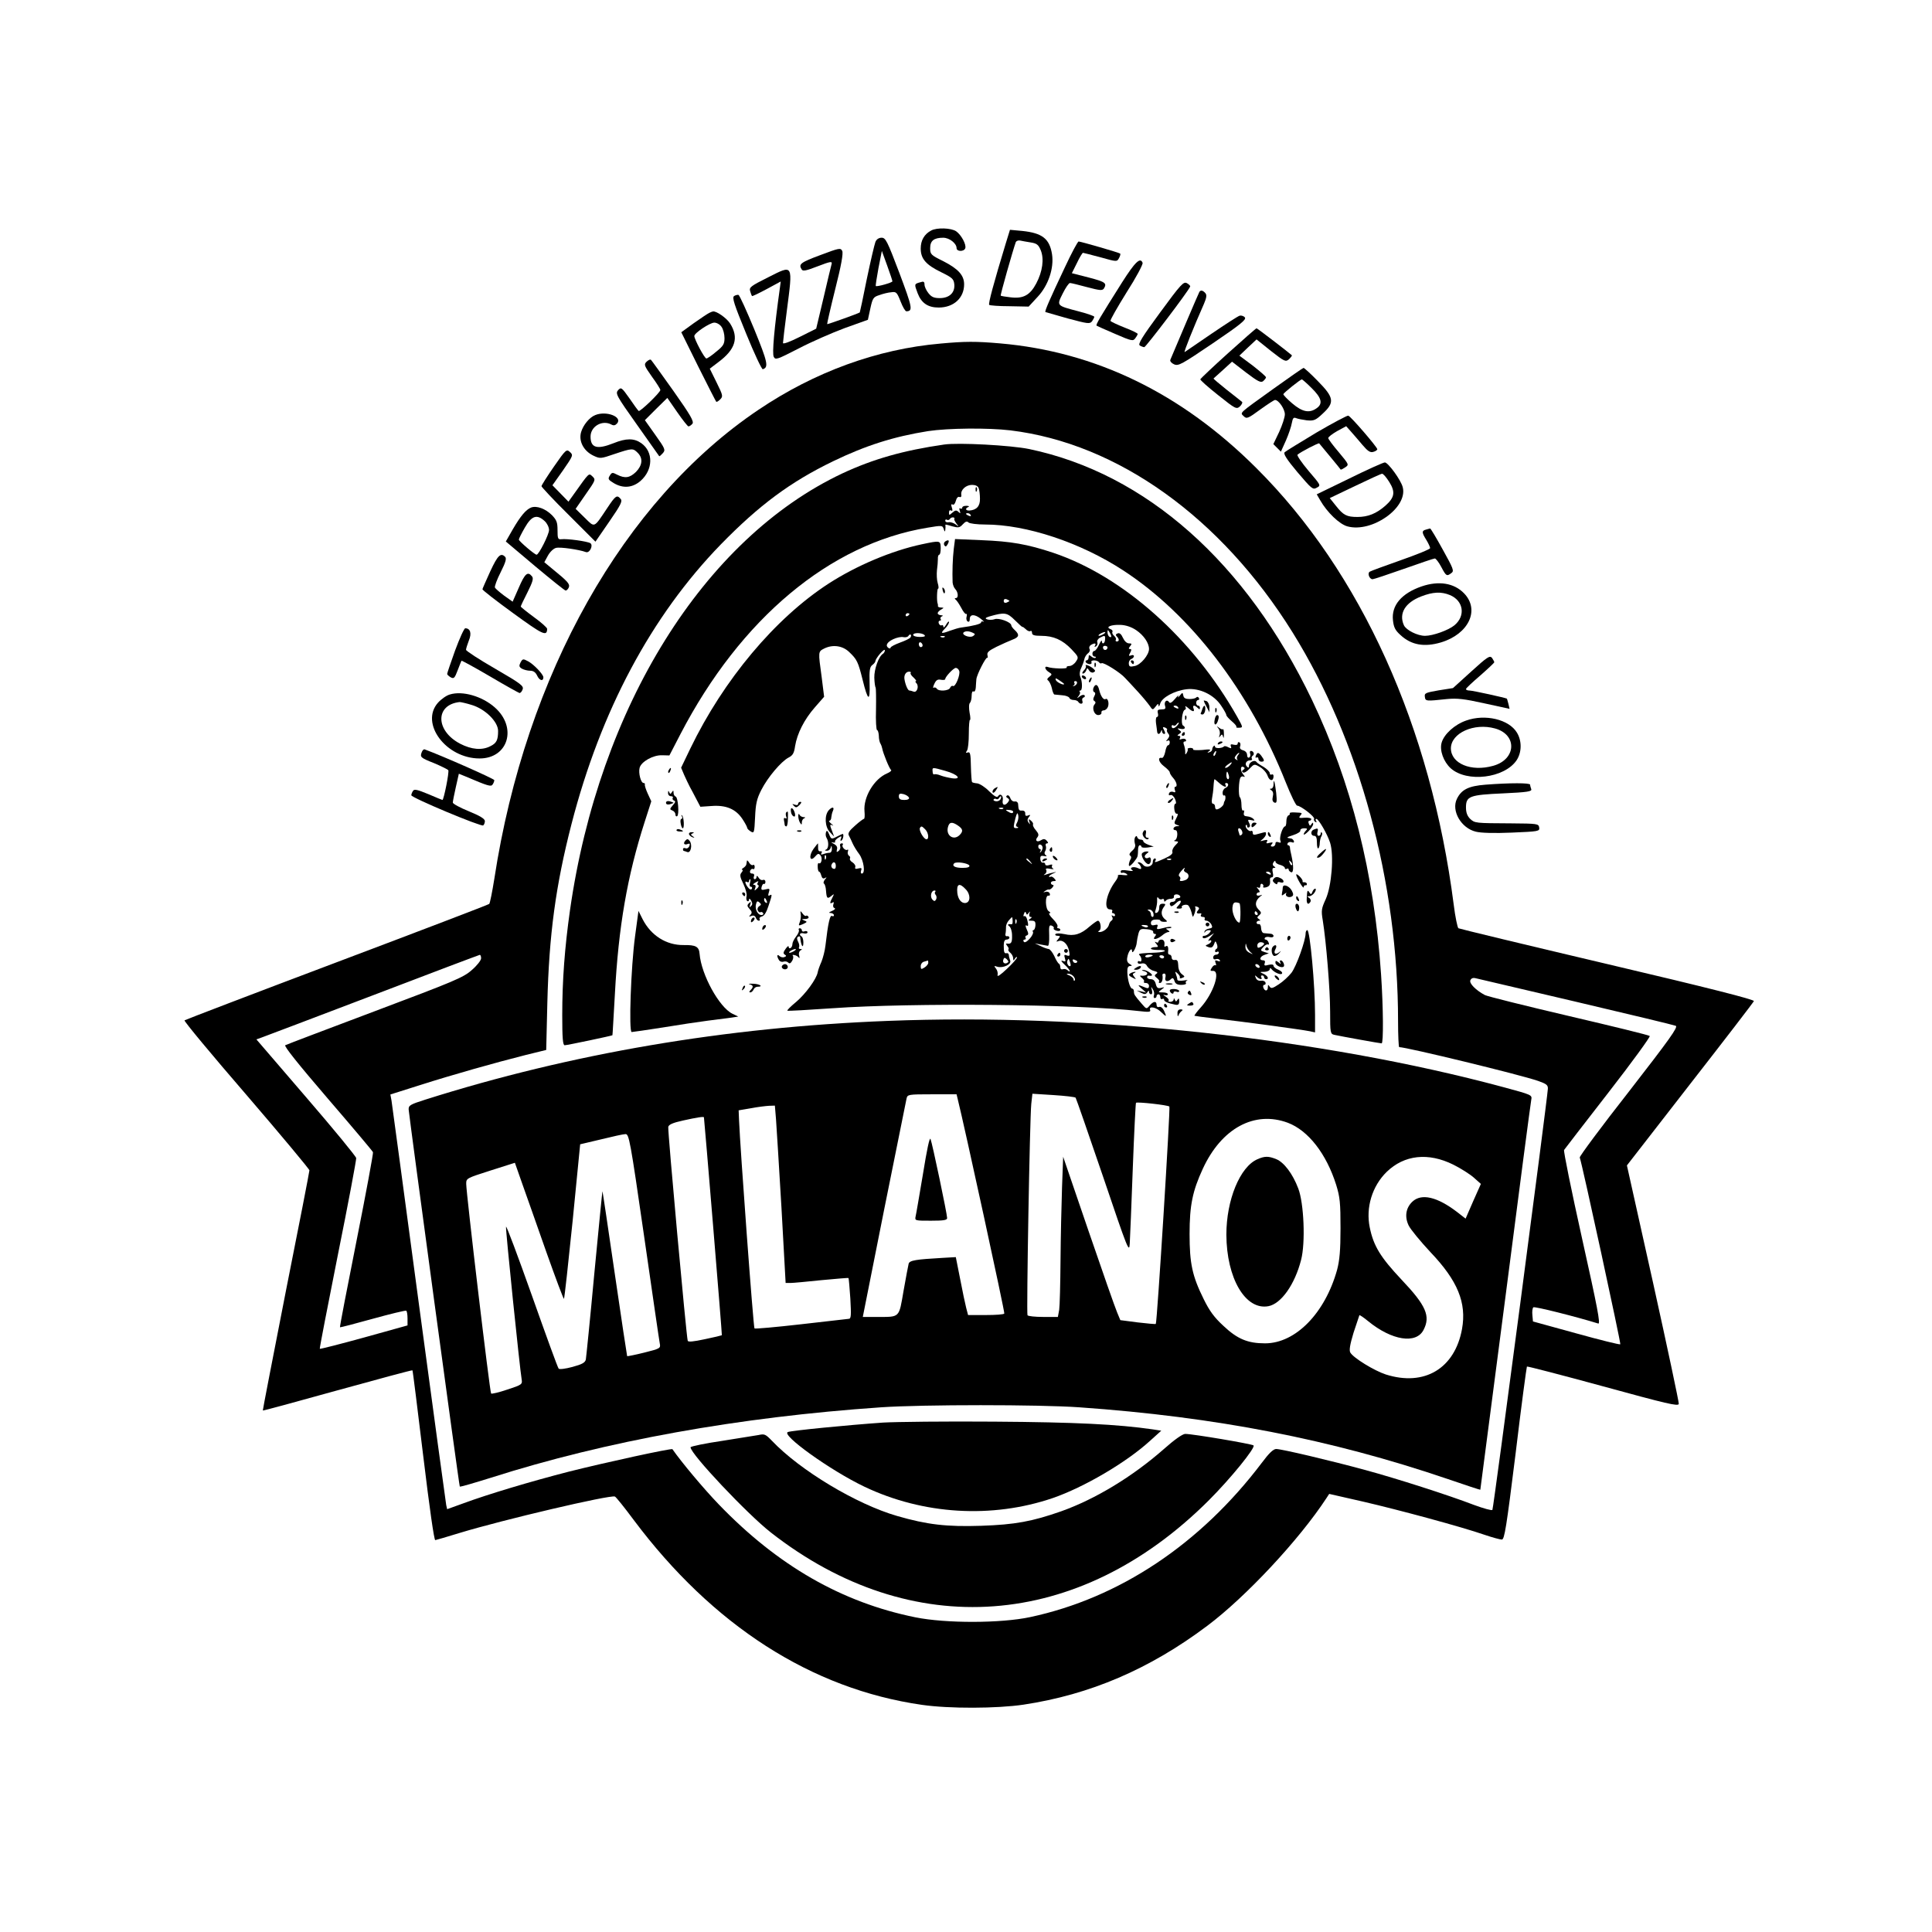 <?xml version="1.0" standalone="no"?>
<!DOCTYPE svg PUBLIC "-//W3C//DTD SVG 20010904//EN"
 "http://www.w3.org/TR/2001/REC-SVG-20010904/DTD/svg10.dtd">
<svg version="1.0" xmlns="http://www.w3.org/2000/svg"
 width="1024pt" height="1024pt" viewBox="0 0 1024 1024"
 preserveAspectRatio="xMidYMid meet">
<g transform="translate(0,1024) scale(0.1,-0.1)"
fill="#000000" stroke="none">
<path d="M4935 9018 c-36 -19 -55 -52 -55 -95 0 -55 28 -87 111 -127 57 -28
64 -35 67 -63 4 -44 -26 -73 -77 -73 -31 0 -44 6 -60 26 -12 15 -21 35 -21 46
0 15 -5 18 -22 12 -33 -9 -33 -9 -14 -59 20 -52 55 -75 111 -75 80 0 135 51
135 123 0 48 -31 82 -111 123 -65 32 -69 36 -69 69 0 39 20 55 69 55 33 0 71
-30 71 -55 0 -19 39 -20 46 -1 7 19 -21 71 -48 90 -26 18 -103 21 -133 4z"/>
<path d="M5332 8954 c-66 -217 -95 -325 -89 -330 3 -3 51 -7 107 -7 l102 -2
48 52 c57 61 87 153 76 225 -13 83 -52 113 -158 124 l-65 6 -21 -68z m131 1
c32 -5 41 -12 53 -41 19 -46 10 -113 -24 -177 -33 -62 -69 -81 -135 -73 -27 3
-51 7 -53 9 -3 3 64 239 80 284 3 6 13 10 23 8 10 -2 35 -7 56 -10z"/>
<path d="M4640 8958 c-5 -13 -26 -102 -46 -198 -19 -96 -36 -175 -37 -176 -11
-7 -171 -64 -173 -62 -1 2 18 86 43 186 32 126 43 189 37 202 -9 17 -15 16
-116 -22 -105 -39 -117 -48 -99 -76 6 -11 24 -7 86 17 65 25 76 27 73 13 -3
-9 -22 -91 -43 -180 l-39 -164 -88 -44 c-54 -27 -88 -39 -88 -32 0 7 9 83 20
168 33 255 36 248 -99 180 -92 -46 -101 -53 -95 -73 3 -12 8 -24 10 -26 2 -2
37 15 78 37 l74 40 -4 -31 c-31 -222 -42 -351 -33 -368 9 -18 17 -15 132 44
67 35 177 83 244 108 l123 44 13 60 c12 55 16 61 48 71 19 7 47 14 63 15 26 4
30 0 49 -48 11 -29 25 -53 31 -53 36 1 32 19 -37 203 -64 169 -73 187 -94 187
-15 0 -27 -8 -33 -22z m90 -209 c0 -7 -82 -30 -88 -25 -2 2 5 45 14 95 l18 91
28 -77 c15 -42 28 -80 28 -84z"/>
<path d="M5644 8823 c-80 -169 -108 -233 -103 -237 2 -1 56 -16 119 -34 105
-28 116 -30 128 -15 6 9 12 20 12 24 0 4 -38 17 -84 29 -118 31 -116 29 -83
95 15 30 32 55 38 55 6 0 47 -10 91 -22 68 -18 81 -19 89 -7 17 28 8 35 -80
58 l-90 23 27 54 c14 30 29 54 32 54 3 0 45 -11 93 -24 87 -24 87 -24 98 -4 6
11 9 22 6 24 -5 5 -206 63 -220 64 -5 0 -38 -62 -73 -137z"/>
<path d="M5947 8743 c-118 -187 -140 -224 -135 -229 3 -2 47 -22 99 -44 87
-38 95 -39 106 -23 7 9 13 20 13 23 0 4 -31 19 -70 34 -38 15 -72 31 -74 35
-3 4 36 72 85 151 50 78 88 149 85 157 -12 31 -39 6 -109 -104z"/>
<path d="M6149 8584 c-95 -129 -119 -168 -108 -175 8 -5 19 -9 24 -9 8 0 234
297 243 321 2 4 -6 12 -17 18 -18 10 -32 -5 -142 -155z"/>
<path d="M6357 8693 c-4 -6 -123 -286 -154 -360 -3 -7 6 -18 20 -24 23 -10 39
-1 206 112 147 100 178 125 169 137 -6 7 -19 11 -27 9 -9 -2 -76 -46 -150 -96
-74 -51 -138 -94 -142 -97 -7 -4 47 131 102 255 14 33 16 47 8 57 -13 15 -25
18 -32 7z"/>
<path d="M3891 8671 c-12 -8 0 -44 64 -200 43 -106 83 -190 88 -188 32 10 26
37 -45 211 -41 99 -78 181 -84 183 -5 1 -15 -1 -23 -6z"/>
<path d="M3760 8582 c-9 -4 -46 -29 -83 -55 l-66 -48 90 -182 c50 -100 93
-184 95 -186 3 -3 12 3 21 12 16 16 15 21 -19 90 l-36 73 46 35 c90 67 109
129 62 204 -18 29 -75 69 -92 64 -2 0 -10 -3 -18 -7z m64 -74 c9 -12 16 -39
16 -60 0 -31 -6 -42 -44 -72 -23 -20 -47 -36 -52 -36 -10 0 -64 102 -64 119 0
16 83 71 106 71 13 0 30 -10 38 -22z"/>
<path d="M6510 8369 c-80 -72 -146 -135 -148 -139 -2 -4 41 -42 94 -84 93 -74
97 -76 116 -60 10 10 15 21 11 24 -5 4 -41 33 -81 64 -40 32 -72 59 -70 60 2
2 24 22 51 46 l47 43 75 -58 c62 -47 78 -55 90 -45 8 7 15 16 15 20 0 5 -32
32 -70 62 l-71 53 45 43 46 43 76 -61 c73 -57 78 -59 96 -44 10 10 17 19 15
21 -15 14 -183 143 -187 143 -3 0 -70 -59 -150 -131z"/>
<path d="M4985 8419 c-335 -29 -667 -150 -965 -351 -715 -481 -1234 -1402
-1400 -2486 -11 -69 -23 -129 -27 -133 -4 -4 -368 -143 -808 -309 -440 -166
-803 -305 -807 -308 -4 -4 144 -182 328 -395 184 -214 334 -394 334 -400 0 -7
-56 -295 -125 -641 -68 -347 -123 -631 -122 -632 1 -2 180 47 396 107 217 60
395 108 397 106 2 -1 27 -205 57 -452 34 -282 58 -449 64 -448 6 1 64 18 129
38 230 70 797 203 823 193 5 -1 50 -57 99 -123 419 -560 943 -897 1528 -981
145 -21 398 -20 539 1 352 53 668 188 974 418 204 153 487 456 631 676 l15 23
180 -41 c190 -44 520 -133 644 -176 41 -14 82 -25 91 -25 14 0 24 62 73 456
30 251 58 458 60 461 3 2 184 -45 404 -105 336 -92 398 -107 401 -93 1 9 -60
297 -136 640 l-139 624 334 430 c184 236 337 435 339 441 3 8 -236 69 -776
196 -429 101 -785 187 -790 190 -5 3 -17 60 -25 125 -121 942 -491 1762 -1047
2315 -397 396 -851 616 -1358 660 -128 11 -184 11 -315 -1z m370 -460 c569
-69 1117 -462 1496 -1071 355 -571 559 -1324 559 -2060 0 -76 3 -138 6 -138
39 0 641 -146 736 -179 45 -16 53 -22 52 -42 -4 -64 -288 -2225 -294 -2232 -4
-4 -47 8 -96 26 -138 53 -413 141 -579 186 -184 50 -442 111 -471 111 -15 0
-38 -22 -76 -73 -326 -431 -755 -717 -1228 -818 -154 -33 -446 -34 -609 -1
-389 79 -728 273 -1041 598 -81 84 -198 224 -246 293 -5 6 -354 -70 -549 -119
-202 -52 -427 -119 -562 -169 l-83 -30 -5 22 c-2 12 -68 492 -145 1067 -77
575 -142 1059 -145 1077 l-6 32 158 50 c176 56 392 117 558 159 l110 27 6 250
c9 360 44 621 128 947 155 601 423 1103 791 1482 203 208 368 331 595 441 174
84 322 131 504 160 107 16 317 18 436 4z m-2805 -2798 c0 -11 -22 -39 -50 -63
-44 -39 -92 -59 -512 -217 -255 -96 -469 -177 -476 -181 -8 -4 66 -97 224
-281 130 -151 238 -279 241 -286 2 -6 -37 -217 -87 -468 -50 -251 -90 -458
-88 -460 2 -1 80 19 173 45 94 26 173 45 178 43 4 -2 7 -21 7 -41 l0 -37 -230
-64 c-127 -35 -233 -62 -235 -60 -2 2 42 227 96 499 55 272 98 503 97 512 -2
10 -121 155 -266 323 l-263 306 28 10 c15 5 280 106 588 223 308 118 563 214
568 215 4 0 7 -8 7 -18z m5805 -231 c281 -66 518 -123 527 -127 13 -7 -33 -71
-248 -348 -146 -186 -263 -344 -261 -350 13 -35 219 -986 215 -990 -3 -3 -108
23 -234 58 l-229 63 -3 33 c-2 19 0 37 5 42 6 6 228 -50 344 -86 13 -4 -4 84
-86 452 -56 252 -99 463 -95 468 4 6 109 142 234 303 126 162 224 297 220 301
-5 5 -198 52 -429 106 -231 54 -431 104 -445 111 -48 26 -83 61 -77 78 5 11
14 15 29 11 13 -3 253 -59 533 -125z"/>
<path d="M5005 7884 c-216 -31 -377 -77 -540 -153 -734 -346 -1290 -1237
-1444 -2316 -28 -198 -41 -371 -41 -556 0 -120 3 -159 13 -159 13 0 250 50
253 53 1 1 6 99 13 217 19 359 66 628 158 914 l35 109 -19 41 c-10 22 -17 44
-15 48 1 5 -2 8 -7 8 -14 0 -28 52 -21 80 8 33 72 69 120 67 l38 -1 59 114
c318 611 792 1008 1308 1093 78 13 80 13 87 -7 4 -14 7 -16 8 -6 1 8 2 18 1
23 -1 9 -3 9 38 -3 30 -8 38 -7 54 11 14 15 22 18 30 10 6 -6 46 -11 88 -11
219 0 505 -95 732 -243 359 -234 669 -639 862 -1124 27 -68 54 -123 60 -123
19 0 96 -60 90 -70 -3 -5 0 -12 6 -16 8 -4 9 -3 5 4 -4 7 -4 12 1 12 12 -1 58
-80 73 -127 21 -67 8 -228 -23 -298 -23 -50 -25 -61 -16 -113 18 -112 39 -367
39 -483 0 -115 1 -119 23 -124 37 -8 241 -45 250 -45 10 0 9 187 -3 365 -36
535 -158 1019 -366 1455 -349 729 -879 1200 -1499 1330 -97 20 -374 35 -450
24z m182 -231 c4 -10 7 -35 7 -56 1 -40 -18 -60 -56 -63 -21 -1 -24 12 -5 19
6 3 2 6 -10 6 -13 1 -23 -4 -23 -10 0 -5 -4 -7 -10 -4 -6 4 -7 -1 -3 -12 5
-15 3 -16 -7 -6 -11 10 -17 9 -32 -4 -17 -15 -18 -15 -18 1 0 10 5 14 11 10 8
-4 9 1 4 16 -5 15 -4 20 4 16 6 -4 13 4 17 19 4 16 12 24 19 21 8 -3 12 2 10
12 -4 26 25 52 57 52 18 0 31 -6 35 -17z m-42 -143 c3 -6 -1 -7 -9 -4 -18 7
-21 14 -7 14 6 0 13 -4 16 -10z m-87 -21 c-2 -3 4 -14 12 -25 14 -18 14 -18
-4 -4 -11 8 -27 14 -38 12 -10 -2 -18 2 -18 8 0 6 4 9 9 5 5 -3 13 -1 16 5 7
11 29 10 23 -1z"/>
<path d="M5171 7644 c0 -11 3 -14 6 -6 3 7 2 16 -1 19 -3 4 -6 -2 -5 -13z"/>
<path d="M5011 7371 c-8 -5 -10 -14 -6 -21 6 -9 10 -8 17 4 12 21 7 28 -11 17z"/>
<path d="M5055 7329 c-6 -50 -8 -122 -6 -176 1 -12 7 -28 14 -35 16 -17 18
-48 3 -48 -7 0 -7 -3 -1 -8 6 -4 19 -24 30 -44 10 -20 22 -35 26 -32 4 2 5 -4
2 -15 -3 -10 0 -22 6 -25 7 -4 11 1 11 13 0 27 27 27 60 0 14 -11 19 -18 13
-14 -7 3 -13 2 -13 -4 0 -8 -43 -19 -105 -27 -11 -1 -38 -9 -60 -17 -48 -18
-53 -15 -26 12 12 12 21 27 21 34 -1 6 -7 1 -15 -13 -8 -14 -14 -19 -15 -12 0
7 -4 11 -9 8 -5 -3 -11 1 -15 9 -3 8 -1 15 5 15 6 0 8 4 5 9 -4 5 0 12 6 14 8
3 6 6 -4 6 -10 1 -18 5 -18 11 0 5 8 14 18 19 16 10 16 10 0 11 -10 0 -17 3
-17 8 1 4 0 9 -1 12 -6 13 -4 80 2 80 4 0 3 13 -2 30 -5 16 -6 47 -4 67 3 21
5 48 5 61 -1 12 3 22 7 22 5 0 8 16 8 35 -1 41 -2 41 -101 20 -159 -34 -346
-113 -493 -208 -284 -184 -557 -510 -733 -874 l-49 -102 16 -38 c9 -21 23 -49
30 -63 8 -14 23 -43 35 -66 l21 -40 59 4 c77 6 129 -16 164 -69 14 -21 25 -42
25 -46 0 -5 8 -13 19 -20 18 -11 19 -7 23 75 3 71 9 98 33 145 34 67 105 151
145 172 22 11 29 24 34 60 11 67 48 141 105 206 l49 56 -13 104 c-19 138 -19
135 14 152 45 22 97 15 132 -19 41 -39 47 -51 71 -147 28 -114 40 -120 37 -18
-2 68 1 86 14 96 10 7 17 17 17 22 0 5 11 23 25 39 14 16 25 24 25 17 0 -6 -5
-15 -10 -18 -23 -14 -47 -82 -46 -127 1 -26 4 -49 7 -52 2 -3 3 -55 2 -115 -2
-61 1 -111 6 -111 4 0 8 -13 9 -30 0 -16 4 -35 9 -42 4 -7 8 -19 9 -25 4 -24
38 -108 47 -114 4 -3 -5 -11 -21 -18 -69 -29 -127 -126 -120 -201 2 -22 1 -40
-3 -40 -3 0 -25 -16 -47 -36 -31 -27 -39 -40 -33 -52 5 -9 14 -28 20 -42 6
-14 22 -40 35 -57 24 -33 34 -103 14 -103 -6 0 -7 7 -4 16 5 13 2 15 -15 11
-14 -4 -19 -2 -16 7 3 7 -4 18 -14 25 -11 6 -17 16 -14 21 3 5 0 12 -6 15 -5
4 -8 14 -5 22 3 8 2 12 -3 9 -11 -7 -33 18 -24 27 3 4 1 7 -6 7 -7 0 -11 -6
-8 -14 3 -8 0 -20 -8 -26 -11 -9 -12 -7 -9 8 4 12 -2 22 -18 30 -13 7 -15 10
-5 7 10 -2 16 -1 13 3 -3 4 5 14 16 21 18 11 20 11 15 -4 -4 -9 -3 -14 3 -10
9 6 14 35 6 35 -2 0 -16 -7 -32 -15 -27 -14 -29 -13 -39 12 -9 21 -13 24 -17
12 -3 -9 -2 -22 3 -30 13 -21 11 -57 -3 -62 -8 -4 -7 -6 4 -6 9 -1 19 7 21 17
4 13 5 11 6 -5 1 -14 -5 -23 -13 -23 -8 0 -22 -3 -32 -7 -12 -4 -15 -3 -10 6
5 7 2 10 -6 9 -8 -2 -13 6 -12 20 0 12 0 22 -1 22 -1 0 -11 -13 -23 -29 -27
-37 -20 -73 8 -41 15 17 19 18 29 6 12 -14 4 -49 -9 -41 -4 3 -7 -6 -6 -20 0
-14 4 -25 7 -25 4 0 9 -9 12 -21 4 -14 10 -18 19 -13 11 6 11 5 0 -8 -7 -9 -9
-19 -5 -21 5 -3 10 -20 11 -38 3 -41 7 -45 28 -28 16 13 16 12 6 -8 -15 -28
-15 -36 0 -27 7 5 9 2 5 -9 -3 -9 -1 -18 6 -20 7 -3 1 -9 -13 -15 -18 -8 -20
-11 -7 -11 9 -1 17 -6 17 -12 0 -5 -4 -7 -10 -4 -11 7 -21 -36 -35 -157 -3
-27 -13 -65 -21 -85 -9 -20 -18 -45 -20 -56 -6 -36 -66 -117 -115 -158 -28
-23 -48 -43 -46 -46 3 -2 110 4 238 13 422 30 1309 22 1627 -15 50 -6 62 -5
58 6 -9 23 33 15 59 -12 28 -27 30 -26 14 9 -7 14 -17 22 -25 19 -8 -3 -14 1
-14 11 0 22 -17 20 -37 -4 -16 -19 -17 -19 -40 8 -40 46 -43 51 -43 67 0 8 -4
15 -9 15 -11 0 -25 45 -26 88 -1 22 4 32 15 32 12 1 12 2 -3 11 -12 7 -16 18
-12 36 5 31 25 55 25 32 1 -21 24 22 25 46 1 11 5 32 9 47 7 24 12 26 44 23
21 -2 36 -8 34 -14 -1 -6 3 -11 9 -11 8 0 8 -4 0 -14 -17 -21 14 -15 40 7 10
9 25 17 32 17 8 0 7 4 -3 10 -13 8 -12 10 4 10 11 0 17 3 14 6 -4 3 -23 1 -43
-5 -32 -8 -36 -8 -31 6 5 12 1 14 -14 10 -14 -4 -20 0 -20 11 0 11 9 18 25 18
14 1 25 -1 25 -5 0 -4 9 -7 21 -7 16 0 18 2 7 11 -23 17 -27 41 -12 64 14 19
13 21 -4 21 -13 0 -18 -7 -18 -21 1 -12 -5 -24 -13 -27 -10 -3 -11 1 -5 19 4
13 8 35 7 48 -1 16 2 20 7 11 4 -7 13 -9 19 -6 6 4 11 1 11 -6 0 -8 3 -9 8 -3
4 6 16 11 27 11 11 0 19 5 17 12 -3 14 24 16 33 2 3 -5 -1 -10 -9 -10 -9 0
-16 -4 -16 -10 0 -5 -7 -10 -15 -10 -15 0 -20 -12 -9 -22 3 -4 15 3 26 14 24
24 38 15 15 -10 -15 -16 -15 -18 3 -18 10 0 17 3 14 7 -6 10 21 18 33 11 5 -4
13 -20 18 -37 7 -30 7 -30 16 -7 5 13 7 28 4 33 -4 5 1 6 10 3 12 -5 13 -9 4
-20 -11 -13 -5 -18 14 -15 5 1 6 -3 2 -9 -3 -5 1 -10 10 -10 9 0 13 -4 10 -10
-3 -5 1 -10 9 -10 8 0 20 -9 26 -19 8 -16 6 -20 -12 -23 -12 -2 -23 -9 -24
-16 -1 -7 0 -8 3 -2 2 5 12 10 20 10 13 0 13 -3 3 -15 -7 -8 -19 -15 -27 -15
-8 0 -11 -4 -8 -10 4 -6 17 -3 33 7 l27 17 -20 -24 c-11 -13 -14 -20 -7 -16 6
4 12 3 12 -2 0 -6 -8 -13 -17 -17 -17 -7 -16 -8 2 -15 15 -5 22 -2 29 14 8 21
8 21 16 1 4 -11 3 -21 -1 -23 -5 -2 -9 -8 -9 -13 0 -6 5 -7 10 -4 6 3 10 1 10
-4 0 -6 -7 -11 -15 -11 -8 0 -15 -7 -15 -15 0 -8 6 -12 14 -9 8 3 17 1 21 -5
4 -7 0 -8 -11 -4 -14 5 -16 3 -11 -11 4 -9 3 -15 -1 -12 -4 3 -13 -3 -19 -13
-10 -15 -9 -18 5 -17 44 3 4 -119 -64 -194 -20 -22 -35 -42 -33 -44 2 -1 54
-8 114 -15 121 -13 454 -58 498 -67 l27 -6 0 94 c0 157 -27 448 -41 448 -5 0
-9 -8 -9 -17 0 -38 -49 -175 -75 -209 -15 -19 -45 -47 -67 -61 -33 -22 -41
-24 -49 -12 -7 11 -9 11 -9 -3 0 -22 -16 -24 -24 -3 -3 8 -1 15 5 15 6 0 9 6
6 13 -2 6 -13 11 -24 9 -12 -2 -23 4 -27 15 -6 14 -5 16 5 6 15 -15 33 -17 24
-3 -3 6 -1 10 4 10 6 0 11 -4 11 -10 0 -5 5 -10 10 -10 18 0 10 17 -12 28 -23
10 -23 11 5 11 15 1 27 7 27 14 0 7 3 8 8 2 14 -19 51 -35 57 -25 3 6 -5 14
-19 20 -14 5 -26 15 -26 21 0 7 -9 9 -26 5 -21 -6 -25 -4 -21 8 4 10 1 16 -8
16 -23 0 -18 20 7 29 l23 8 -23 7 c-22 7 -23 9 -6 27 9 10 21 16 25 13 5 -3 6
2 3 10 -3 9 -10 16 -16 16 -5 0 -7 4 -4 9 3 5 15 7 26 4 11 -3 20 0 20 6 0 6
-8 12 -17 12 -10 1 -25 2 -33 3 -9 0 -15 11 -16 26 0 14 -6 24 -12 22 -7 -1
-12 2 -12 8 0 5 6 10 13 10 9 0 9 2 -1 9 -10 6 -10 10 2 20 13 11 12 15 -4 31
-21 21 -17 46 9 68 14 11 14 11 -1 6 -10 -3 -18 -1 -18 5 0 6 5 11 11 11 8 0
7 6 -2 17 -10 11 -10 14 -1 9 7 -4 12 -1 12 9 0 9 5 13 10 10 6 -4 8 -10 5
-15 -3 -4 4 -6 15 -3 19 5 24 14 21 41 -1 6 3 12 10 12 7 0 9 9 5 25 -4 17 -2
25 6 25 10 0 10 2 1 8 -8 5 -9 13 -3 22 6 8 10 10 10 4 0 -7 11 -15 25 -18 14
-4 25 -11 25 -17 0 -6 5 -7 10 -4 6 3 10 2 10 -3 0 -6 6 -12 13 -15 14 -5 14
33 2 88 -4 17 -8 36 -8 43 0 6 -4 12 -9 12 -5 0 -6 5 -3 11 4 6 14 8 22 5 9
-4 13 -1 11 6 -3 7 -10 14 -16 14 -27 3 -25 6 13 18 22 7 39 18 37 24 -1 7 8
12 20 12 17 0 19 -3 10 -12 -7 -7 -12 -16 -12 -20 0 -5 11 2 25 16 14 14 25
31 25 38 0 10 -2 10 -9 0 -7 -11 -9 -11 -14 2 -4 9 -2 16 3 16 6 0 10 4 10 9
0 5 -16 8 -35 7 -29 -3 -33 -1 -24 10 13 16 14 16 -28 18 -17 1 -30 -1 -27 -5
2 -4 -1 -9 -7 -11 -6 -2 -11 -16 -11 -31 0 -15 -3 -27 -7 -27 -12 0 -31 -57
-25 -74 5 -12 2 -15 -10 -10 -10 4 -16 1 -16 -8 0 -8 -7 -15 -15 -15 -11 0
-12 4 -4 13 8 9 5 11 -12 7 -16 -5 -20 -3 -14 6 6 10 1 11 -16 7 -22 -6 -23
-6 -6 7 9 8 17 19 17 26 0 13 2 13 -38 2 -26 -8 -32 -7 -32 5 0 8 -4 13 -9 10
-11 -7 -36 22 -27 31 3 3 6 1 6 -6 0 -7 5 -9 10 -6 7 4 7 12 0 25 -8 15 -6 17
13 13 17 -4 19 -3 11 6 -6 7 -21 13 -33 14 -16 1 -21 6 -18 19 3 10 1 16 -4
12 -5 -3 -9 11 -9 30 0 19 -4 37 -8 40 -9 6 -7 89 3 105 3 6 12 8 18 4 7 -3 5
2 -4 13 -17 20 -15 49 3 38 7 -4 6 -9 -2 -14 -8 -5 -9 -10 -2 -14 6 -4 22 5
35 20 25 26 25 26 56 8 17 -10 35 -31 40 -47 10 -28 31 -29 31 -1 0 8 -4 12
-10 9 -5 -3 -10 0 -10 7 0 8 -15 22 -32 33 -18 10 -36 22 -39 27 -9 13 -39 -2
-39 -20 0 -12 -3 -13 -11 -5 -14 14 -3 33 17 33 8 0 13 4 9 9 -3 5 -1 12 5 16
11 7 4 25 -10 25 -5 0 -7 -6 -4 -14 3 -8 1 -17 -5 -21 -6 -3 -11 2 -11 13 0
12 -9 22 -21 25 -14 4 -20 11 -16 21 3 8 2 18 -3 21 -6 4 -10 1 -10 -6 0 -7
-8 -9 -21 -6 -15 4 -19 2 -15 -9 4 -11 2 -12 -13 -5 -10 6 -21 8 -23 5 -11
-11 -48 -12 -48 -2 0 6 -3 8 -7 4 -5 -4 -8 -13 -8 -18 0 -6 -7 -13 -15 -15
-13 -4 -13 -3 0 7 11 8 2 10 -38 5 -29 -2 -51 -1 -48 3 2 4 -4 8 -14 8 -10 0
-17 -3 -15 -6 2 -3 0 -12 -5 -20 -7 -12 -9 -10 -8 5 0 11 -3 28 -7 38 -4 10
-3 17 5 17 6 0 9 4 5 10 -3 5 -13 6 -22 3 -11 -4 -14 -3 -9 5 4 7 2 12 -6 12
-9 0 -9 3 2 10 13 9 13 11 0 21 -12 9 -11 10 8 6 22 -5 30 7 12 18 -12 8 -4
79 10 83 6 2 7 9 3 15 -3 7 3 4 14 -5 24 -22 37 -23 29 -3 -7 18 5 20 22 3 9
-9 12 -9 12 0 0 7 -4 12 -10 12 -5 0 -10 7 -10 15 0 8 5 15 11 15 5 0 7 5 3
11 -3 6 -9 7 -13 3 -3 -5 -19 -9 -36 -9 -21 0 -31 5 -33 18 -4 18 -4 18 -19 0
-8 -10 -12 -12 -8 -3 4 8 -4 2 -17 -14 -17 -20 -27 -26 -32 -17 -11 17 -28 2
-21 -20 5 -15 1 -19 -18 -19 -20 0 -24 -4 -20 -20 3 -11 1 -20 -5 -20 -5 0 -7
-15 -5 -32 3 -18 5 -39 6 -45 0 -7 4 -13 8 -13 4 0 10 6 12 13 4 10 6 10 6 0
1 -7 6 -13 11 -13 7 0 7 6 0 20 -9 16 -8 18 5 14 9 -4 13 -9 11 -12 -3 -3 -1
-11 5 -19 9 -10 8 -17 -2 -30 -10 -11 -10 -14 -1 -9 7 4 12 1 12 -8 0 -9 -4
-16 -9 -16 -5 0 -12 -16 -15 -35 -4 -19 -12 -34 -18 -32 -24 5 -17 -23 11 -44
17 -13 31 -27 31 -33 0 -5 8 -18 17 -28 19 -21 26 -48 12 -48 -4 0 -5 -8 -2
-17 5 -12 2 -15 -9 -10 -9 3 -19 0 -22 -8 -3 -9 0 -12 8 -9 7 3 18 -7 24 -21
6 -14 7 -25 2 -25 -5 0 -8 -12 -6 -27 1 -16 7 -27 13 -26 8 2 7 -7 -3 -25 -12
-24 -12 -28 4 -34 16 -6 16 -7 0 -7 -19 -1 -26 -21 -8 -21 15 0 12 -47 -2 -53
-8 -3 -6 -6 5 -6 15 -1 15 -3 -4 -22 -11 -11 -18 -27 -15 -34 3 -10 -10 -21
-41 -35 -52 -23 -57 -24 -48 -10 3 6 1 10 -4 10 -6 0 -11 -8 -11 -19 0 -23
-35 -34 -51 -15 -6 8 -17 14 -23 14 -7 0 -7 -3 -1 -8 6 -4 11 -13 13 -20 2 -9
-3 -10 -15 -4 -24 12 -51 4 -32 -10 9 -5 0 -6 -23 -2 -26 4 -38 3 -38 -5 0 -7
4 -10 8 -7 4 2 14 0 22 -5 11 -8 7 -9 -17 -7 -18 3 -30 1 -28 -3 3 -3 -3 -17
-13 -30 -48 -64 -65 -149 -29 -149 10 0 15 -4 12 -10 -3 -5 -1 -10 4 -10 6 0
11 -5 11 -11 0 -5 -5 -7 -12 -3 -7 5 -8 3 -3 -6 4 -7 3 -15 -3 -19 -6 -3 -12
-13 -14 -21 -4 -19 -29 -39 -48 -40 -11 0 -12 2 -3 8 13 8 6 52 -8 52 -4 0
-24 -14 -43 -30 -47 -42 -83 -53 -134 -41 -25 5 -44 5 -48 0 -3 -5 2 -9 12 -9
14 0 15 -2 3 -17 -12 -14 -12 -16 1 -11 23 9 49 -15 56 -51 6 -27 4 -30 -11
-25 -14 6 -16 3 -11 -14 6 -18 4 -21 -11 -15 -12 4 -9 -2 10 -20 15 -14 27
-29 27 -34 0 -4 -5 -2 -11 4 -6 6 -18 9 -25 6 -8 -3 -14 1 -14 10 0 8 -3 17
-7 19 -5 2 -16 20 -25 41 -10 20 -23 37 -30 37 -7 1 -26 7 -43 16 l-30 14 30
-6 c16 -3 34 -6 39 -7 5 -1 8 24 7 55 -2 49 0 57 13 52 9 -3 14 -10 11 -14 -3
-4 4 -10 15 -13 11 -3 20 -1 20 4 0 5 -5 9 -11 9 -5 0 -8 4 -4 9 3 6 -8 24
-24 40 -17 17 -25 31 -18 31 7 0 5 4 -4 10 -19 11 -21 86 -2 83 7 -2 10 4 7
11 -3 8 -13 12 -22 9 -14 -4 -15 -3 -2 5 8 6 17 9 20 7 3 -1 11 3 18 11 7 8 8
14 2 14 -5 0 -10 5 -10 10 0 6 7 10 15 10 13 0 14 2 3 14 -7 8 -16 12 -20 9
-5 -2 -8 -2 -8 2 0 3 10 10 23 16 18 8 18 9 2 5 -11 -2 -29 -7 -40 -11 -15 -5
-16 -4 -6 3 7 5 10 15 6 21 -5 8 2 10 22 6 15 -3 22 -2 15 1 -6 3 -9 10 -6 16
4 6 -1 8 -15 3 -12 -4 -21 -2 -21 4 0 6 -5 10 -12 9 -7 -2 -13 7 -14 18 -1 17
3 20 20 17 13 -3 17 -2 9 4 -7 5 -9 14 -3 22 4 8 6 20 3 28 -3 7 0 13 6 13 8
0 8 4 -1 14 -9 10 -17 11 -30 3 -21 -14 -35 -2 -19 16 8 11 6 19 -9 37 -11 12
-17 26 -15 30 3 4 -2 13 -10 20 -13 11 -14 10 -9 -6 5 -15 4 -16 -4 -4 -8 10
-7 19 1 29 10 12 9 14 -4 9 -11 -5 -16 -1 -15 10 1 10 -6 16 -16 16 -17 -2
-20 2 -22 36 -1 8 -9 14 -18 12 -9 -1 -19 6 -23 18 -4 11 -11 17 -17 14 -7 -4
-6 -9 3 -14 10 -7 10 -11 0 -24 -17 -20 -31 -12 -26 14 4 23 -14 38 -25 20 -5
-9 -19 -1 -47 26 -21 22 -50 40 -63 42 -13 1 -26 4 -28 7 -2 2 -5 40 -6 83 -1
66 -4 78 -16 74 -11 -4 -13 -2 -5 9 6 8 10 48 10 91 0 42 3 75 6 72 3 -2 3 16
-2 39 -4 24 -4 46 2 52 5 5 9 22 9 38 0 16 4 26 10 22 6 -3 11 6 12 22 1 15 2
35 3 43 2 24 51 120 58 114 3 -3 3 3 1 13 -4 15 6 24 48 45 29 14 67 31 85 38
35 13 38 26 11 51 -10 9 -18 20 -18 25 -1 17 -67 41 -89 32 -11 -4 -29 -4 -38
-1 -14 5 -11 9 12 16 80 23 93 21 135 -21 22 -22 40 -38 40 -35 0 2 7 -3 16
-11 8 -9 20 -14 25 -11 5 4 9 -1 9 -9 0 -12 11 -16 49 -16 64 0 112 -21 160
-71 38 -40 39 -43 24 -65 -8 -13 -24 -24 -35 -24 -10 0 -17 -3 -14 -8 5 -8
-79 -6 -101 3 -20 7 -15 -14 6 -27 18 -11 18 -13 3 -25 -12 -9 -14 -15 -6 -20
6 -5 15 -23 19 -40 3 -18 10 -33 13 -34 4 0 23 -2 42 -4 19 -1 36 -8 38 -14 2
-6 12 -11 22 -11 10 0 22 -4 25 -10 10 -15 28 -12 22 4 -3 8 -1 17 6 19 7 2 9
8 5 12 -4 4 -16 2 -25 -6 -16 -12 -17 -12 -6 2 7 9 10 19 6 22 -3 4 -2 7 3 7
12 0 11 48 0 73 -5 11 -4 29 4 45 7 15 15 36 17 47 2 11 10 25 19 32 9 6 13
17 9 23 -4 7 -1 16 6 21 20 12 31 11 23 -3 -5 -7 -3 -8 5 -4 7 5 10 14 7 22
-3 7 3 18 14 24 26 14 29 13 27 -10 -1 -22 -17 -28 -17 -7 -1 6 -7 -3 -15 -20
-8 -18 -19 -33 -25 -33 -5 0 -10 -7 -10 -15 0 -8 5 -15 12 -15 6 0 8 -3 5 -6
-4 -4 -13 -1 -22 6 -12 10 -15 10 -15 -4 0 -9 -5 -16 -11 -16 -5 0 -7 -4 -4
-10 3 -5 13 -10 21 -10 8 0 12 5 9 10 -3 6 3 10 14 10 11 0 23 -5 26 -10 4 -6
10 -8 14 -5 10 6 100 -50 125 -79 11 -11 40 -43 66 -71 25 -27 53 -61 63 -75
16 -24 17 -24 32 -5 11 16 15 17 16 5 0 -8 4 -4 8 10 9 33 75 69 140 77 68 8
146 -29 184 -88 15 -22 27 -44 27 -49 0 -5 13 -19 29 -33 17 -14 27 -27 24
-30 -3 -3 4 -5 16 -4 20 1 19 3 -11 57 -234 415 -604 745 -975 870 -138 46
-226 61 -380 67 l-141 6 -7 -54z m295 -274 c0 -2 -7 -5 -15 -9 -9 -3 -15 0
-15 9 0 9 6 12 15 9 8 -4 15 -7 15 -9z m-530 -69 c0 -3 -4 -8 -10 -11 -5 -3
-10 -1 -10 4 0 6 5 11 10 11 6 0 10 -2 10 -4z m1202 -86 c40 -27 68 -68 68
-100 0 -31 -44 -84 -76 -90 -25 -6 -30 -3 -31 12 -1 11 5 22 13 25 8 3 14 10
14 15 0 6 -7 8 -15 4 -13 -4 -14 -2 -5 14 8 15 8 20 -1 20 -8 0 -8 4 1 15 10
12 9 15 -6 15 -12 0 -24 12 -32 29 -9 20 -18 28 -28 24 -11 -4 -12 -9 -5 -16
14 -14 14 -27 0 -27 -5 0 -8 4 -5 9 3 5 -1 14 -9 21 -8 7 -12 16 -9 21 3 5 -2
12 -11 15 -28 11 5 24 54 22 28 -1 58 -11 83 -28z m-858 -18 c5 -3 1 -9 -8
-14 -20 -11 -66 10 -46 22 12 7 31 5 54 -8z m726 -15 c0 -5 -4 -5 -10 -2 -5 3
-10 14 -10 23 0 15 2 15 10 2 5 -8 10 -19 10 -23z m-990 7 c7 -7 -2 -10 -25
-10 -19 0 -35 5 -35 11 0 13 47 12 60 -1z m950 6 c-8 -5 -19 -10 -25 -10 -5 0
-3 5 5 10 8 5 20 10 25 10 6 0 3 -5 -5 -10z m-1024 -18 c-3 -6 -28 -18 -56
-28 -27 -10 -50 -22 -50 -27 0 -4 -4 -5 -10 -2 -19 12 -10 31 24 47 19 9 43
14 54 11 11 -2 23 0 27 7 4 6 9 9 12 6 3 -2 2 -9 -1 -14z m181 2 c-3 -3 -12
-4 -19 -1 -8 3 -5 6 6 6 11 1 17 -2 13 -5z m-117 -45 c0 -5 -4 -9 -10 -9 -5 0
-10 7 -10 16 0 8 5 12 10 9 6 -3 10 -10 10 -16z m980 -10 c0 -15 -18 -19 -23
-6 -3 8 1 14 9 14 8 0 14 -4 14 -8z m-786 -125 c7 -19 -20 -87 -33 -80 -5 3
-11 -1 -15 -9 -6 -17 -61 -21 -71 -5 -4 6 -11 8 -16 5 -5 -4 -4 6 3 20 9 20
18 26 35 22 13 -2 23 -1 23 4 0 12 44 59 56 59 7 0 15 -7 18 -16z m-257 -10
c-4 -4 3 -15 15 -25 11 -11 17 -19 13 -19 -5 0 -4 -5 2 -11 15 -15 4 -51 -14
-45 -8 3 -18 6 -23 6 -8 0 -21 29 -26 59 -4 22 7 41 24 41 8 0 12 -3 9 -6z
m813 -59 c0 -10 -40 9 -44 21 -4 11 0 11 19 -2 14 -9 25 -18 25 -19z m68 3
c-2 -6 -10 -13 -16 -14 -7 -1 -8 0 -2 3 5 2 8 9 4 14 -3 5 0 9 6 9 7 0 10 -5
8 -12z m537 -128 c3 -6 -1 -7 -9 -4 -18 7 -21 14 -7 14 6 0 13 -4 16 -10z m-5
-95 c-14 -17 -30 -20 -30 -4 0 5 4 8 9 4 5 -3 12 -1 16 5 3 5 9 10 12 10 3 0
0 -7 -7 -15z m203 -150 c-3 -9 -8 -14 -10 -11 -3 3 -2 9 2 15 9 16 15 13 8 -4z
m118 -8 c-6 -8 -7 -18 -3 -22 4 -5 1 -5 -6 -1 -10 6 -10 11 -1 22 6 8 14 14
16 14 3 0 0 -6 -6 -13z m-41 -52 c-7 -8 -18 -15 -24 -15 -6 0 -2 7 8 15 25 19
32 19 16 0z m-1509 -31 c65 -18 90 -46 35 -39 -19 3 -46 9 -61 15 -14 6 -30 8
-34 6 -4 -3 -8 4 -8 15 -2 23 -3 23 68 3z m1502 -24 c3 -11 1 -20 -4 -20 -5 0
-9 9 -9 20 0 11 2 20 4 20 2 0 6 -9 9 -20z m-51 -40 c23 -21 44 -27 33 -10 -3
6 -1 10 4 10 16 0 13 -20 -4 -26 -8 -4 -15 -15 -15 -26 0 -10 4 -17 9 -14 8 5
8 -22 1 -31 -2 -2 -3 -8 -4 -13 -1 -11 -25 -30 -38 -30 -5 0 -8 7 -8 15 0 8
-5 15 -11 15 -6 0 -8 11 -5 28 3 15 7 44 8 65 1 20 4 37 5 37 2 0 13 -9 25
-20z m-1644 -78 c2 -7 -7 -12 -25 -12 -21 0 -29 5 -29 19 0 14 5 17 25 12 14
-4 26 -12 29 -19z m486 -6 c-3 -8 -14 -14 -24 -13 -10 1 -16 5 -14 9 3 5 9 6
14 3 5 -3 11 -1 15 5 9 15 15 12 9 -4z m13 -52 c-3 -3 -12 -4 -19 -1 -8 3 -5
6 6 6 11 1 17 -2 13 -5z m53 -16 c0 -11 -12 -10 -30 2 -12 7 -10 9 8 7 12 0
22 -5 22 -9z m21 -57 c-8 -14 -8 -21 2 -24 7 -3 5 -6 -6 -6 -14 -1 -16 4 -11
27 3 15 8 34 11 42 5 13 7 12 10 -2 2 -9 0 -26 -6 -37z m-313 -17 c26 -18 28
-30 8 -50 -31 -31 -73 -3 -62 41 7 29 22 31 54 9z m-174 -20 c19 -19 21 -57 4
-52 -16 6 -39 49 -32 60 7 11 10 10 28 -8z m1679 -9 c4 -8 2 -17 -3 -20 -6 -4
-10 -4 -10 -1 0 2 -3 11 -6 20 -3 9 -2 16 4 16 5 0 12 -7 15 -15z m-1057 -90
c-1 -8 -6 -18 -11 -22 -4 -4 -5 -2 -1 5 4 6 3 12 -2 12 -5 0 -9 6 -9 14 0 8 6
12 13 9 6 -2 11 -11 10 -18z m-1149 -57 c-3 -8 -6 -5 -6 6 -1 11 2 17 5 13 3
-3 4 -12 1 -19z m1084 -15 c13 -16 12 -17 -3 -4 -10 7 -18 15 -18 17 0 8 8 3
21 -13z m746 11 c-3 -3 -12 -4 -19 -1 -8 3 -5 6 6 6 11 1 17 -2 13 -5z m641
-29 c-3 -3 -9 2 -12 12 -6 14 -5 15 5 6 7 -7 10 -15 7 -18z m-2418 -5 c0 -13
-5 -18 -14 -14 -8 3 -12 12 -9 20 8 21 23 17 23 -6z m708 2 c2 -8 -10 -12 -37
-12 -39 0 -57 10 -44 24 11 11 76 1 81 -12z m1138 -21 c-3 -5 1 -11 9 -15 20
-7 19 -32 -1 -40 -23 -9 -36 -7 -29 3 3 5 1 12 -4 16 -6 3 -3 14 7 25 17 21
27 27 18 11z m459 -21 c3 -6 -1 -7 -9 -4 -18 7 -21 14 -7 14 6 0 13 -4 16 -10z
m-1616 -84 c26 -27 25 -68 -1 -72 -22 -3 -40 19 -44 53 -5 49 11 56 45 19z
m-162 -13 c-4 -3 -3 -11 3 -17 5 -7 5 -17 1 -24 -6 -10 -10 -10 -20 1 -13 16
-5 47 12 47 6 0 7 -3 4 -7z m1614 -63 c6 -25 4 -100 -2 -100 -17 0 -39 48 -37
78 2 22 7 30 20 29 10 -1 19 -4 19 -7z m-458 -50 c3 -11 1 -20 -4 -20 -5 0 -9
6 -9 14 0 8 -6 17 -12 19 -8 4 -7 6 3 6 9 1 19 -8 22 -19z m-661 1 c8 11 9 10
4 -3 -3 -11 0 -18 7 -18 8 0 6 -4 -3 -10 -12 -8 -11 -10 7 -10 18 0 22 -5 21
-25 -1 -14 -6 -25 -11 -25 -4 0 -5 -4 -2 -10 3 -5 -5 -22 -18 -36 -16 -17 -27
-22 -31 -15 -4 6 -2 11 4 11 6 0 9 4 6 9 -4 5 -1 11 6 13 10 4 10 10 0 32 -7
15 -8 24 -2 21 11 -7 12 0 4 32 -4 13 -10 20 -15 17 -5 -3 -6 3 -2 12 5 13 8
14 11 5 4 -11 6 -11 14 0z m1213 -1 c3 -5 1 -10 -4 -10 -6 0 -11 5 -11 10 0 6
2 10 4 10 3 0 8 -4 11 -10z m-1298 -40 c1 -11 -1 -19 -5 -19 -19 3 -25 -2 -13
-10 8 -6 15 -26 15 -50 1 -38 -5 -46 -28 -42 -5 1 -4 -4 2 -12 7 -8 10 -16 7
-19 -3 -3 1 -11 10 -18 8 -7 15 -20 15 -29 0 -14 2 -14 10 -1 5 8 10 10 10 5
0 -6 -24 -33 -54 -61 -33 -31 -51 -44 -49 -32 3 10 -1 25 -8 34 -12 15 -11 16
7 10 30 -9 77 13 68 33 -3 9 -7 22 -7 29 0 6 -5 11 -11 10 -13 -3 -16 3 -16
42 0 20 5 30 15 30 8 0 15 5 15 10 0 6 -6 9 -12 8 -7 -2 -11 4 -9 12 2 8 3 24
3 35 -1 11 6 27 15 37 20 22 18 22 20 -2z m20 -12 c-3 -8 -6 -5 -6 6 -1 11 2
17 5 13 3 -3 4 -12 1 -19z m697 -20 c-3 -4 -11 -5 -19 -1 -21 7 -19 12 4 10
11 0 18 -5 15 -9z m616 -90 c0 -4 -8 -12 -18 -17 -14 -7 -18 -6 -18 8 0 9 8
17 18 17 10 0 18 -4 18 -8z m-71 -46 c14 -11 13 -12 -6 -2 -15 7 -23 19 -22
33 1 20 2 20 6 2 3 -11 13 -25 22 -33z m-1285 -51 c-13 -14 -31 -7 -27 10 4
14 8 15 18 6 7 -7 11 -14 9 -16z m330 -20 c-8 -9 -22 12 -17 26 6 15 7 14 13
-3 4 -10 6 -21 4 -23z m36 24 c0 -12 -19 -12 -23 0 -4 9 -1 12 9 8 7 -3 14 -7
14 -8z m-790 -8 c0 -7 -9 -18 -20 -25 -17 -11 -20 -10 -20 7 0 11 8 22 18 24
9 3 18 5 20 6 1 0 2 -5 2 -12z m1755 -17 c3 -5 2 -10 -4 -10 -5 0 -13 5 -16
10 -3 6 -2 10 4 10 5 0 13 -4 16 -10z m-985 -55 c7 -9 10 -18 6 -22 -3 -3 -6
-1 -6 6 0 6 -10 16 -22 21 -16 6 -18 9 -7 9 9 1 22 -6 29 -14z"/>
<path d="M5995 6730 c3 -5 8 -10 11 -10 2 0 4 5 4 10 0 6 -5 10 -11 10 -5 0
-7 -4 -4 -10z"/>
<path d="M4997 7109 c4 -13 8 -18 11 -10 2 7 -1 18 -6 23 -8 8 -9 4 -5 -13z"/>
<path d="M5801 6714 c0 -11 3 -14 6 -6 3 7 2 16 -1 19 -3 4 -6 -2 -5 -13z"/>
<path d="M5755 6711 c3 -5 -2 -17 -11 -25 -8 -9 -10 -16 -4 -16 6 0 13 7 17
16 5 15 7 15 15 1 5 -9 15 -14 23 -11 11 5 12 9 2 18 -15 15 -50 29 -42 17z"/>
<path d="M5735 6650 c3 -5 11 -10 16 -10 6 0 7 5 4 10 -3 6 -11 10 -16 10 -6
0 -7 -4 -4 -10z"/>
<path d="M5775 6639 c-4 -6 -5 -12 -2 -15 2 -3 7 2 10 11 7 17 1 20 -8 4z"/>
<path d="M5795 6593 c-3 -10 -1 -19 4 -21 7 -2 8 -10 1 -22 -7 -13 -7 -21 0
-25 8 -5 8 -11 1 -19 -15 -18 -2 -56 20 -56 11 0 18 6 17 13 -2 6 4 12 12 12
8 0 18 8 22 18 8 19 0 49 -12 42 -11 -7 -26 15 -34 48 -7 31 -21 35 -31 10z"/>
<path d="M6380 6526 c0 -2 7 -17 15 -32 l15 -29 0 26 c0 15 -7 29 -15 33 -8 3
-15 4 -15 2z"/>
<path d="M6373 6483 c-3 -10 -7 -21 -9 -24 -2 -3 3 -6 9 -6 7 0 14 11 15 24 2
27 -6 30 -15 6z"/>
<path d="M6441 6474 c0 -11 3 -14 6 -6 3 7 2 16 -1 19 -3 4 -6 -2 -5 -13z"/>
<path d="M6281 6434 c0 -11 3 -14 6 -6 3 7 2 16 -1 19 -3 4 -6 -2 -5 -13z"/>
<path d="M6438 6425 c-6 -28 6 -34 16 -9 8 22 7 34 -3 34 -5 0 -11 -11 -13
-25z"/>
<path d="M6458 6379 c7 -9 10 -25 6 -35 -4 -15 -4 -16 4 -5 8 11 11 10 15 -5
2 -10 4 -4 4 14 0 18 -2 30 -5 27 -3 -3 -12 1 -21 8 -14 10 -14 10 -3 -4z"/>
<path d="M6265 6350 c-3 -5 -1 -10 4 -10 6 0 11 5 11 10 0 6 -2 10 -4 10 -3 0
-8 -4 -11 -10z"/>
<path d="M6455 6300 c-3 -6 1 -7 9 -4 18 7 21 14 7 14 -6 0 -13 -4 -16 -10z"/>
<path d="M6656 6234 c-3 -8 -2 -12 4 -9 6 3 10 0 10 -8 0 -7 7 -14 15 -14 18
0 18 7 1 30 -16 21 -22 21 -30 1z"/>
<path d="M3545 6159 c-4 -6 -5 -12 -2 -15 2 -3 7 2 10 11 7 17 1 20 -8 4z"/>
<path d="M6750 6082 c0 -12 -6 -22 -12 -22 -10 0 -9 -3 1 -9 9 -6 11 -18 7
-34 -4 -17 -1 -27 9 -31 12 -4 14 4 9 52 -7 58 -14 82 -14 44z"/>
<path d="M6185 6079 c-4 -6 -5 -12 -2 -15 2 -3 7 2 10 11 7 17 1 20 -8 4z"/>
<path d="M5271 6061 c-7 -5 -12 -14 -10 -20 2 -6 10 -2 17 9 14 22 13 23 -7
11z"/>
<path d="M3541 6038 c-1 -10 6 -18 15 -18 8 0 13 -4 10 -9 -4 -5 0 -11 6 -14
10 -3 8 -10 -6 -25 -17 -20 -17 -22 -2 -28 9 -3 16 -13 16 -21 0 -8 4 -12 9
-9 12 8 5 100 -8 104 -6 2 -11 11 -11 20 0 14 -2 14 -9 3 -7 -11 -9 -11 -14 0
-4 10 -6 9 -6 -3z"/>
<path d="M6200 6000 c-8 -5 -12 -12 -9 -15 4 -3 12 1 19 10 14 17 11 19 -10 5z"/>
<path d="M3530 5985 c0 -8 8 -11 20 -8 11 3 20 7 20 8 0 1 -9 5 -20 8 -12 3
-20 0 -20 -8z"/>
<path d="M4230 5979 c0 -6 -7 -8 -17 -4 -15 5 -16 4 -5 -6 10 -11 15 -10 29 4
11 11 13 17 5 17 -7 0 -12 -5 -12 -11z"/>
<path d="M4192 5939 c1 -12 8 -24 15 -26 7 -3 9 3 6 17 -8 29 -25 37 -21 9z"/>
<path d="M4392 5945 c-23 -27 -20 -87 6 -115 l23 -24 -10 27 c-14 36 -14 40 2
32 6 -4 3 1 -7 9 -11 9 -15 16 -10 16 5 0 10 8 10 18 1 9 4 25 9 35 9 21 -5
22 -23 2z"/>
<path d="M4167 5934 c-3 -3 -3 -13 0 -22 4 -9 2 -13 -4 -9 -7 4 -10 0 -8 -10
2 -10 4 -21 4 -25 1 -5 4 -8 9 -8 4 0 8 18 8 40 1 42 1 43 -9 34z"/>
<path d="M4231 5915 c0 -11 4 -27 9 -35 8 -13 10 -13 10 2 0 9 6 19 13 21 7 4
6 6 -5 6 -9 1 -19 7 -21 14 -3 6 -6 3 -6 -8z"/>
<path d="M3614 5913 c4 -7 3 -13 -2 -13 -5 0 -7 -11 -4 -25 2 -14 7 -25 11
-25 9 0 6 59 -4 68 -5 4 -5 1 -1 -5z"/>
<path d="M6211 5904 c0 -11 3 -14 6 -6 3 7 2 16 -1 19 -3 4 -6 -2 -5 -13z"/>
<path d="M6633 5865 c0 -11 4 -12 14 -4 7 6 13 13 13 15 0 2 -6 4 -13 4 -8 0
-14 -7 -14 -15z"/>
<path d="M3586 5842 c-3 -4 4 -9 15 -9 23 -2 25 3 4 10 -8 4 -16 3 -19 -1z"/>
<path d="M6963 5843 c-18 -7 -16 -33 2 -33 11 0 15 -11 15 -37 0 -20 3 -33 8
-29 4 4 7 17 7 29 1 12 4 28 9 35 4 7 5 16 2 19 -3 4 -6 1 -6 -5 0 -7 -5 -12
-11 -12 -6 0 -9 9 -6 20 5 20 2 22 -20 13z"/>
<path d="M4228 5833 c7 -3 16 -2 19 1 4 3 -2 6 -13 5 -11 0 -14 -3 -6 -6z"/>
<path d="M6057 5826 c-6 -16 19 -43 30 -32 3 3 1 6 -6 6 -8 0 -11 8 -8 20 6
23 -8 28 -16 6z"/>
<path d="M3652 5818 c2 -6 11 -13 19 -16 12 -3 12 -2 0 6 -11 8 -11 10 0 15
10 4 8 6 -4 6 -10 1 -17 -4 -15 -11z"/>
<path d="M6720 5821 c0 -6 4 -13 10 -16 6 -3 7 1 4 9 -7 18 -14 21 -14 7z"/>
<path d="M6016 5802 c-4 -7 -4 -21 -1 -33 5 -14 0 -26 -15 -39 -13 -11 -17
-21 -10 -25 6 -3 7 -12 3 -18 -9 -14 -13 -37 -7 -37 8 0 39 37 43 51 2 8 3 24
3 37 0 12 4 22 9 22 5 0 9 -4 9 -8 0 -5 15 -6 33 -4 l32 5 -27 9 c-16 6 -28
14 -28 19 0 5 -6 9 -14 9 -8 0 -16 5 -18 12 -3 9 -6 9 -12 0z"/>
<path d="M3633 5785 c-14 -15 -7 -26 13 -18 10 4 12 0 8 -11 -4 -10 -13 -15
-20 -12 -8 3 -14 1 -14 -4 0 -6 2 -10 4 -10 2 0 11 -3 19 -6 18 -7 28 37 13
58 -9 12 -14 13 -23 3z"/>
<path d="M5565 5741 c-3 -5 -2 -12 3 -15 5 -3 9 1 9 9 0 17 -3 19 -12 6z"/>
<path d="M7002 5721 c-24 -20 -29 -33 -9 -25 11 4 42 44 34 44 -2 0 -14 -8
-25 -19z"/>
<path d="M6053 5717 c-8 -13 18 -57 34 -57 7 0 13 9 13 21 0 11 -4 17 -10 14
-19 -12 -32 6 -14 19 15 12 15 13 0 13 -9 0 -19 -5 -23 -10z"/>
<path d="M5580 5701 c0 -10 19 -25 25 -20 1 2 -3 10 -11 17 -8 7 -14 8 -14 3z"/>
<path d="M5525 5680 c-3 -6 1 -7 9 -4 18 7 21 14 7 14 -6 0 -13 -4 -16 -10z"/>
<path d="M3959 5678 c-1 -5 -2 -13 -3 -18 0 -6 -8 -15 -16 -20 -8 -5 -11 -10
-6 -10 5 0 3 -7 -4 -15 -10 -12 -8 -23 10 -60 12 -25 20 -55 17 -65 -3 -11 -1
-23 4 -26 5 -3 9 1 9 8 0 8 5 5 11 -5 8 -14 8 -22 -1 -30 -8 -9 -9 -7 -4 8 6
16 4 18 -6 8 -11 -10 -11 -16 3 -31 13 -14 14 -21 4 -31 -9 -10 -8 -11 5 -6
12 5 20 1 24 -9 3 -9 10 -16 16 -16 5 0 7 4 4 9 -3 5 2 11 13 14 11 2 24 23
34 55 20 60 21 65 6 56 -8 -4 -9 1 -4 16 6 20 5 22 -18 16 -21 -5 -24 -3 -20
14 3 11 9 18 12 15 4 -2 8 3 8 11 0 8 -6 13 -13 10 -8 -3 -18 3 -23 12 -6 10
-11 12 -11 5 0 -7 -4 -13 -10 -13 -5 0 -7 7 -4 15 4 9 0 15 -10 15 -9 0 -13 6
-10 15 4 8 10 12 15 9 5 -3 9 2 9 11 0 9 -4 14 -9 10 -6 -3 -14 3 -20 12 -6
10 -11 15 -12 11z m16 -118 c-4 -12 -2 -20 5 -20 6 0 8 -5 5 -11 -5 -6 -12 -4
-21 8 -16 21 -18 37 -4 28 6 -3 10 -1 10 4 0 6 3 11 6 11 3 0 2 -9 -1 -20z
m41 1 c-4 -5 -2 -11 3 -13 5 -1 2 -10 -7 -18 -14 -13 -15 -12 -9 3 4 10 2 17
-6 17 -8 0 -6 4 3 10 19 12 23 12 16 1z m48 -97 c3 -8 2 -12 -4 -9 -6 3 -10
10 -10 16 0 14 7 11 14 -7z m-40 -27 c-7 -4 -11 -14 -8 -22 4 -8 10 -13 14
-10 5 3 11 1 15 -5 3 -5 -1 -10 -9 -10 -20 0 -36 32 -29 58 4 16 8 18 18 9 11
-10 10 -13 -1 -20z"/>
<path d="M6870 5604 c1 -15 39 -80 40 -66 0 6 4 11 9 10 5 -2 8 2 8 7 -1 6 -8
9 -14 9 -7 -1 -11 1 -9 5 2 3 -5 15 -15 25 -11 11 -19 15 -19 10z"/>
<path d="M6752 5584 c-8 -9 -8 -15 3 -24 10 -8 15 -9 15 -2 0 6 6 9 14 6 24
-9 26 11 2 22 -16 8 -25 7 -34 -2z"/>
<path d="M6799 5537 c0 -7 -2 -20 -4 -30 -3 -15 -1 -16 13 -5 9 7 13 8 9 2 -8
-14 15 -25 31 -15 8 5 8 13 -1 30 -13 25 -46 38 -48 18z"/>
<path d="M6956 5513 c-6 -15 -8 -15 -16 -3 -10 16 -12 12 -14 -32 -2 -29 8
-37 20 -17 3 6 0 15 -7 20 -12 7 -11 9 1 9 8 0 21 9 28 20 7 11 8 20 3 20 -5
0 -12 -8 -15 -17z"/>
<path d="M3935 5500 c3 -5 8 -10 11 -10 2 0 4 5 4 10 0 6 -5 10 -11 10 -5 0
-7 -4 -4 -10z"/>
<path d="M6870 5481 c0 -6 4 -13 10 -16 6 -3 7 1 4 9 -7 18 -14 21 -14 7z"/>
<path d="M3611 5454 c0 -11 3 -14 6 -6 3 7 2 16 -1 19 -3 4 -6 -2 -5 -13z"/>
<path d="M6867 5430 c3 -11 8 -20 12 -20 4 0 7 9 7 20 0 11 -6 20 -12 20 -7 0
-10 -8 -7 -20z"/>
<path d="M3366 5278 c-22 -163 -34 -508 -18 -508 6 0 80 11 164 24 84 14 191
30 238 36 47 6 102 13 124 16 l39 6 -31 15 c-70 34 -165 207 -174 317 -3 39
-20 48 -85 47 -92 -1 -173 51 -217 137 l-22 44 -18 -134z"/>
<path d="M4244 5395 c2 -11 0 -30 -5 -42 -8 -21 -7 -21 17 -11 23 11 24 13 7
19 -16 7 -15 8 5 8 14 1 20 5 17 12 -4 6 -9 8 -13 5 -3 -3 -11 2 -18 12 -12
16 -13 16 -10 -3z"/>
<path d="M6228 5403 c7 -3 16 -2 19 1 4 3 -2 6 -13 5 -11 0 -14 -3 -6 -6z"/>
<path d="M3987 5373 c-4 -3 -7 -11 -7 -17 0 -6 5 -5 12 2 6 6 9 14 7 17 -3 3
-9 2 -12 -2z"/>
<path d="M6390 5340 c0 -5 5 -10 10 -10 6 0 10 5 10 10 0 6 -4 10 -10 10 -5 0
-10 -4 -10 -10z"/>
<path d="M4047 5333 c-4 -3 -7 -11 -7 -17 0 -6 5 -5 12 2 6 6 9 14 7 17 -3 3
-9 2 -12 -2z"/>
<path d="M4234 5311 c3 -5 -3 -20 -14 -34 -11 -14 -20 -32 -20 -40 0 -9 -4
-19 -10 -22 -5 -3 -10 0 -10 7 0 7 -7 2 -16 -11 -13 -18 -14 -25 -4 -31 9 -5
8 -9 -3 -13 -8 -3 -20 0 -26 6 -13 13 -15 -2 -2 -22 5 -8 16 -11 24 -8 8 3 19
1 25 -5 7 -7 13 -4 21 10 6 10 7 23 3 27 -4 3 0 5 8 3 8 -1 19 -7 23 -13 5 -6
6 -2 3 9 -4 11 -1 23 6 28 11 6 10 8 0 8 -7 0 -10 4 -7 10 3 5 1 18 -5 29 -7
13 -7 22 0 26 5 3 10 3 11 -2 4 -45 17 -66 17 -28 0 14 -4 28 -9 31 -17 10 -9
22 11 17 11 -3 20 0 20 6 0 5 -7 8 -15 5 -8 -4 -15 -1 -15 5 0 6 -5 11 -11 11
-5 0 -8 -4 -5 -9z m-24 -111 c-8 -5 -19 -10 -25 -10 -5 0 -3 5 5 10 8 5 20 10
25 10 6 0 3 -5 -5 -10z"/>
<path d="M6823 5265 c0 -8 4 -12 9 -9 4 3 8 9 8 15 0 5 -4 9 -8 9 -5 0 -9 -7
-9 -15z"/>
<path d="M6203 5255 c0 -7 6 -11 14 -8 7 3 13 6 13 8 0 2 -6 5 -13 8 -8 3 -14
-1 -14 -8z"/>
<path d="M6140 5249 c0 -5 -6 -7 -12 -3 -9 5 -9 2 1 -9 12 -15 11 -17 -8 -17
-11 0 -21 -4 -21 -8 0 -4 16 -7 35 -7 57 2 49 -11 -8 -14 -91 -4 -97 -5 -86
-15 12 -13 12 -39 -1 -31 -5 3 -10 1 -10 -6 0 -6 8 -9 20 -6 13 3 24 -1 30
-14 6 -10 22 -22 36 -25 19 -5 23 -9 12 -16 -10 -7 -10 -11 4 -22 10 -7 15
-16 11 -19 -3 -4 -1 -7 5 -7 11 0 17 20 13 43 0 4 4 7 10 7 6 0 9 -9 6 -20 -6
-22 12 -27 30 -9 8 8 13 5 18 -10 4 -15 15 -21 36 -21 17 0 28 4 25 9 -4 5 0
12 6 14 7 3 -2 3 -19 0 -20 -3 -33 -1 -33 5 0 6 -3 18 -7 28 -6 16 -5 17 9 4
9 -8 14 -18 11 -22 -2 -4 4 -5 13 -1 15 6 15 7 -2 20 -11 8 -19 27 -19 46 -1
24 -5 31 -18 29 -10 -2 -17 4 -17 13 0 8 -5 15 -10 15 -6 0 -10 6 -9 13 3 25
-1 38 -11 32 -6 -4 -10 -3 -9 2 4 21 -2 33 -16 33 -8 0 -15 -5 -15 -11z m-30
-73 c0 -2 -9 -6 -20 -9 -11 -3 -20 -1 -20 4 0 5 9 9 20 9 11 0 20 -2 20 -4z
m60 -8 c0 -4 -4 -8 -9 -8 -6 0 -12 4 -15 8 -3 5 1 9 9 9 8 0 15 -4 15 -9z"/>
<path d="M6747 5223 c-11 -10 -8 -41 4 -49 6 -3 18 2 27 12 14 15 14 16 1 6
-21 -15 -31 -4 -18 19 9 18 0 26 -14 12z"/>
<path d="M6706 5212 c-3 -5 1 -9 9 -9 8 0 12 4 9 9 -3 4 -7 8 -9 8 -2 0 -6 -4
-9 -8z"/>
<path d="M5640 5200 c0 -5 5 -10 10 -10 6 0 10 5 10 10 0 6 -4 10 -10 10 -5 0
-10 -4 -10 -10z"/>
<path d="M5605 5180 c-3 -5 -1 -10 4 -10 6 0 11 5 11 10 0 6 -2 10 -4 10 -3 0
-8 -4 -11 -10z"/>
<path d="M6760 5137 c0 -14 34 -30 44 -20 7 7 -5 33 -16 33 -5 0 -6 -6 -2 -12
5 -9 2 -9 -9 1 -15 11 -17 11 -17 -2z"/>
<path d="M4145 5121 c-7 -12 12 -24 25 -16 11 7 4 25 -10 25 -5 0 -11 -4 -15
-9z"/>
<path d="M6020 5110 c-13 -8 -13 -10 2 -10 9 0 20 5 23 10 8 13 -5 13 -25 0z"/>
<path d="M6063 5093 c32 -8 17 -29 -18 -24 -5 1 -2 -5 7 -12 10 -8 15 -17 11
-20 -3 -4 1 -7 10 -7 10 0 17 -7 17 -16 0 -10 -5 -14 -15 -10 -46 19 -49 18
-25 -3 l25 -22 -25 6 -25 5 23 -12 c19 -9 25 -9 33 3 6 10 9 10 9 2 0 -7 5
-13 11 -13 6 0 8 9 4 23 -5 19 -5 20 5 4 7 -10 9 -25 6 -33 -3 -8 -1 -14 4
-14 6 0 10 5 10 10 0 6 5 10 10 10 6 0 10 -7 10 -16 0 -8 5 -12 10 -9 6 3 10
2 10 -4 0 -10 20 -18 59 -26 16 -3 21 1 21 18 0 16 -3 18 -9 8 -7 -11 -9 -11
-14 0 -4 10 -6 10 -6 2 -1 -7 -8 -13 -18 -13 -9 0 -13 3 -9 7 3 4 -4 13 -16
21 -13 7 -15 11 -5 8 9 -3 17 -1 17 4 0 6 -12 10 -27 10 -26 0 -26 1 -7 15 19
14 18 14 -2 9 -17 -4 -23 0 -28 20 -4 17 -13 26 -26 26 -11 0 -20 5 -20 10 0
6 3 9 8 9 21 -4 24 3 6 16 -10 8 -26 14 -34 14 -11 -1 -10 -3 3 -6z"/>
<path d="M5991 5081 c-11 -7 -9 -12 10 -22 21 -11 23 -11 11 3 -10 13 -10 17
0 21 7 3 9 6 3 6 -5 0 -16 -3 -24 -8z"/>
<path d="M6762 5056 c7 -8 15 -12 17 -11 5 6 -10 25 -20 25 -5 0 -4 -6 3 -14z"/>
<path d="M6367 5029 c7 -7 15 -10 18 -7 3 3 -2 9 -12 12 -14 6 -15 5 -6 -5z"/>
<path d="M3973 5023 c20 -5 22 -14 5 -31 -8 -8 -8 -12 -1 -12 6 0 13 7 17 15
3 8 12 15 21 15 33 0 12 15 -23 16 -20 1 -29 -1 -19 -3z"/>
<path d="M6183 5023 c9 -2 23 -2 30 0 6 3 -1 5 -18 5 -16 0 -22 -2 -12 -5z"/>
<path d="M3936 5003 c-6 -14 -5 -15 5 -6 7 7 10 15 7 18 -3 3 -9 -2 -12 -12z"/>
<path d="M6200 4990 c0 -5 5 -12 10 -15 6 -3 10 -2 10 4 0 6 7 8 15 5 8 -4 15
-2 15 3 0 5 -11 10 -25 11 -14 1 -25 -2 -25 -8z"/>
<path d="M6296 4981 c-3 -5 1 -11 9 -14 9 -4 12 -1 8 9 -6 16 -10 17 -17 5z"/>
<path d="M6058 4953 c7 -3 16 -2 19 1 4 3 -2 6 -13 5 -11 0 -14 -3 -6 -6z"/>
<path d="M6300 4920 c-12 -8 -10 -10 8 -10 13 0 20 4 17 10 -7 12 -6 12 -25 0z"/>
<path d="M6170 4910 c0 -5 5 -10 11 -10 5 0 7 5 4 10 -3 6 -8 10 -11 10 -2 0
-4 -4 -4 -10z"/>
<path d="M6241 4868 c0 -16 2 -18 6 -8 3 8 11 18 17 22 7 5 4 8 -6 8 -12 0
-18 -7 -17 -22z"/>
<path d="M4705 4829 c-861 -33 -1679 -173 -2450 -417 -82 -26 -90 -31 -89 -53
3 -40 267 -1994 271 -1998 2 -3 76 19 166 47 611 195 1311 321 2067 373 223
15 835 15 1050 0 725 -51 1335 -170 1950 -379 96 -33 175 -59 176 -58 0 0 60
460 133 1021 72 561 134 1032 137 1046 5 26 3 26 -148 67 -969 261 -2198 393
-3263 351z m371 -414 c35 -140 251 -1132 247 -1137 -2 -5 -46 -8 -98 -8 l-94
0 -10 38 c-5 20 -20 89 -32 153 l-23 116 -70 -4 c-141 -8 -175 -13 -180 -31
-2 -9 -15 -74 -27 -144 -25 -145 -18 -138 -140 -138 l-76 0 113 568 c63 312
116 577 119 590 5 21 9 22 135 22 l130 0 6 -25z m625 7 c3 -4 68 -191 145
-417 133 -393 139 -408 142 -355 2 30 9 209 16 397 7 189 15 345 17 348 6 6
170 -12 177 -20 6 -6 -65 -1145 -72 -1152 -2 -2 -45 2 -96 8 l-92 12 -17 41
c-10 23 -78 217 -152 433 l-134 392 -6 -162 c-3 -89 -7 -263 -8 -387 -1 -124
-4 -242 -7 -262 l-7 -38 -78 0 c-43 0 -80 4 -83 9 -6 10 12 1041 20 1120 l6
54 111 -7 c62 -4 115 -10 118 -14z m-1588 -114 c3 -40 16 -252 29 -470 l22
-398 26 0 c14 0 88 7 165 15 77 7 141 13 142 11 2 -1 6 -51 10 -109 5 -88 4
-107 -8 -107 -8 -1 -122 -14 -254 -29 -132 -15 -243 -25 -246 -22 -6 5 -76
956 -82 1106 l-2 50 65 11 c36 7 79 12 96 13 l31 1 6 -72z m-382 10 c2 -8 97
-1153 95 -1155 -1 -1 -41 -11 -90 -21 -61 -13 -89 -16 -91 -8 -7 21 -107 1116
-103 1133 2 12 23 22 78 34 72 16 109 22 111 17z m3095 -29 c108 -41 204 -164
256 -329 20 -65 23 -95 23 -230 0 -118 -5 -170 -18 -220 -64 -230 -220 -390
-382 -390 -92 0 -147 23 -221 93 -49 45 -74 80 -104 141 -61 123 -75 189 -75
346 0 152 16 228 70 345 99 215 274 310 451 244z m-3412 -602 c43 -298 80
-554 83 -568 5 -25 2 -27 -82 -48 -48 -12 -89 -20 -91 -19 -1 2 -31 200 -66
440 -35 240 -64 436 -65 434 -1 -1 -20 -197 -43 -436 -22 -239 -43 -444 -45
-456 -4 -16 -19 -25 -71 -39 -37 -10 -69 -14 -73 -9 -5 5 -68 179 -142 388
-74 208 -135 372 -137 364 -3 -14 73 -752 83 -810 4 -25 1 -28 -76 -53 -44
-15 -83 -24 -86 -21 -7 7 -132 1062 -132 1111 0 30 1 30 129 71 l129 41 39
-111 c22 -61 79 -224 128 -363 49 -138 91 -250 93 -247 3 3 23 188 46 412 l40
407 110 26 c61 15 119 28 130 28 19 1 25 -30 99 -542z m4289 380 c40 -20 89
-51 109 -69 l37 -33 -41 -92 -40 -92 -45 35 c-106 81 -189 100 -237 55 -35
-33 -42 -80 -20 -126 10 -21 62 -84 116 -142 144 -151 192 -268 167 -407 -38
-209 -199 -306 -404 -241 -61 20 -171 87 -188 116 -7 12 -2 42 17 105 16 49
30 91 31 93 2 2 23 -12 47 -32 125 -102 254 -122 293 -46 38 73 14 129 -117
267 -111 118 -148 178 -168 276 -22 106 13 220 90 295 93 90 220 104 353 38z"/>
<path d="M4892 4018 c-19 -112 -36 -213 -39 -225 -5 -23 -3 -23 81 -23 68 0
86 3 86 14 0 22 -79 398 -88 419 -5 12 -19 -55 -40 -185z"/>
<path d="M6665 4096 c-93 -40 -165 -216 -165 -400 1 -231 101 -402 223 -379
68 13 140 116 173 245 24 91 15 302 -15 379 -29 77 -75 138 -116 155 -42 17
-61 17 -100 0z"/>
<path d="M4680 2700 c-187 -13 -482 -42 -504 -50 -39 -14 227 -205 406 -290
311 -148 675 -170 998 -60 165 57 389 188 515 303 l60 54 -45 7 c-187 27 -408
38 -840 41 -256 2 -521 -1 -590 -5z"/>
<path d="M4020 2634 c-8 -1 -93 -15 -187 -30 -95 -14 -173 -30 -173 -35 0 -35
299 -352 425 -451 745 -583 1633 -518 2322 170 116 116 249 280 237 291 -9 8
-322 61 -362 61 -14 0 -58 -31 -113 -80 -166 -146 -362 -265 -544 -330 -154
-54 -245 -71 -425 -77 -183 -6 -286 6 -445 52 -215 62 -514 241 -664 399 -34
35 -39 37 -71 30z"/>
<path d="M3427 8323 c-15 -15 -13 -21 28 -79 25 -34 45 -66 45 -71 0 -13 -109
-118 -115 -111 -4 3 -26 33 -49 67 -41 58 -44 60 -60 43 -15 -18 -10 -28 100
-183 64 -90 117 -165 118 -167 2 -1 10 6 19 16 15 17 13 23 -39 96 l-56 79 59
59 60 59 52 -75 c29 -42 56 -76 60 -76 5 0 14 6 21 14 9 12 -9 44 -100 173
-62 87 -115 161 -119 165 -4 5 -14 0 -24 -9z"/>
<path d="M6749 8179 c-188 -135 -177 -125 -157 -145 15 -15 22 -13 87 35 39
28 74 51 79 51 19 0 52 -48 52 -76 0 -16 -14 -58 -30 -93 l-31 -65 20 -20 20
-20 27 60 c14 32 28 74 31 92 5 26 9 31 22 26 9 -4 35 -9 58 -12 37 -3 46 0
84 36 64 59 60 85 -27 173 -37 38 -71 69 -75 69 -3 0 -75 -50 -160 -111z m203
4 c53 -52 61 -83 26 -107 -38 -27 -75 -20 -129 26 -27 23 -48 45 -47 49 3 8
90 78 98 78 2 1 26 -20 52 -46z"/>
<path d="M3155 8040 c-31 -12 -64 -53 -75 -90 -14 -48 13 -99 63 -124 38 -18
39 -18 115 8 93 31 97 31 122 6 29 -29 25 -66 -9 -101 -33 -32 -58 -36 -100
-15 -25 13 -28 13 -39 -5 -11 -17 -8 -22 20 -39 50 -30 100 -26 143 11 67 59
69 154 4 200 -38 27 -80 27 -147 0 -88 -35 -122 -25 -122 35 0 54 62 90 110
64 13 -7 21 -5 31 6 29 35 -58 68 -116 44z"/>
<path d="M6977 7947 c-86 -52 -162 -98 -168 -104 -8 -8 10 -37 68 -106 75 -88
81 -94 102 -82 23 12 22 13 -44 90 -36 43 -62 81 -58 85 17 15 112 64 115 60
2 -3 28 -34 58 -70 30 -36 55 -67 56 -69 2 -1 12 4 24 12 21 14 20 15 -34 80
-31 36 -56 70 -56 75 0 6 21 22 47 37 l48 26 25 -28 c14 -16 42 -48 62 -72 28
-33 41 -41 57 -36 12 3 21 10 21 14 0 11 -142 176 -154 178 -6 1 -82 -39 -169
-90z"/>
<path d="M2936 7767 c-36 -52 -66 -99 -66 -104 0 -4 64 -73 143 -151 l143
-143 73 106 c60 87 71 108 61 120 -20 24 -27 19 -71 -47 -73 -109 -65 -106
-120 -52 l-48 47 54 78 c52 74 53 77 35 94 -20 18 -15 23 -97 -92 l-30 -42
-42 43 -43 44 56 79 c54 78 55 81 37 97 -18 17 -22 14 -85 -77z"/>
<path d="M7152 7704 l-173 -84 18 -31 c37 -65 103 -128 145 -139 130 -35 320
99 293 207 -9 38 -78 132 -95 132 -8 0 -93 -38 -188 -85z m211 -18 c34 -54 29
-83 -21 -127 -47 -41 -91 -59 -147 -59 -57 0 -75 9 -115 60 l-32 40 134 64
c73 35 138 65 143 65 6 1 23 -19 38 -43z"/>
<path d="M2815 7550 c-27 -11 -55 -43 -98 -117 l-36 -63 154 -130 c85 -71 158
-130 163 -130 6 0 13 8 17 17 6 18 -4 30 -90 100 l-40 33 19 35 c11 20 30 38
43 41 21 6 123 -9 158 -22 20 -8 41 36 24 47 -16 10 -124 25 -154 21 -18 -2
-20 4 -20 48 0 42 -5 54 -30 80 -34 34 -81 51 -110 40z m72 -72 c13 -12 23
-33 23 -47 0 -24 -54 -131 -66 -131 -10 0 -94 72 -94 80 0 5 14 33 32 64 36
63 64 72 105 34z"/>
<path d="M7558 7433 c-23 -6 -23 -15 2 -55 11 -18 20 -38 20 -43 0 -6 -70 -34
-155 -64 -85 -30 -159 -57 -165 -61 -14 -8 -2 -40 15 -40 6 0 81 25 166 55 85
30 158 55 164 55 5 0 21 -20 34 -45 26 -49 29 -51 54 -32 15 11 10 23 -46 124
-34 62 -64 112 -67 112 -3 -1 -13 -3 -22 -6z"/>
<path d="M2599 7213 c-22 -49 -41 -91 -42 -96 -1 -4 72 -61 163 -127 158 -115
179 -125 180 -83 0 6 -31 34 -70 62 -38 28 -70 54 -70 56 0 3 16 37 36 76 28
56 33 74 23 85 -22 27 -37 14 -69 -60 l-33 -75 -45 32 c-24 18 -46 37 -49 43
-2 7 11 43 31 82 26 52 32 72 23 81 -23 23 -39 8 -78 -76z"/>
<path d="M7535 7132 c-107 -37 -161 -101 -152 -180 4 -37 12 -53 40 -78 57
-53 126 -65 214 -39 147 44 208 172 123 260 -53 55 -134 68 -225 37z m150 -46
c72 -30 84 -110 24 -160 -31 -26 -114 -56 -156 -56 -40 0 -100 30 -112 56 -28
62 6 120 92 153 62 24 106 26 152 7z"/>
<path d="M2412 6792 c-23 -64 -42 -120 -42 -124 0 -4 9 -12 19 -18 17 -9 21
-4 37 38 10 26 19 49 20 50 1 2 69 -35 151 -83 81 -48 152 -87 156 -88 5 -1
13 7 17 19 7 18 -8 30 -146 110 -85 49 -154 94 -154 100 0 6 7 28 15 49 16 38
8 65 -19 65 -6 0 -30 -53 -54 -118z"/>
<path d="M7798 6681 l-97 -88 -76 -12 c-69 -12 -76 -15 -73 -34 3 -24 5 -24
118 -12 53 5 90 1 198 -23 l133 -29 -6 26 c-4 14 -7 27 -8 28 -5 4 -181 43
-198 43 -10 0 -19 3 -19 8 0 4 34 36 75 71 41 36 75 68 75 71 0 3 -6 14 -12
23 -12 14 -24 6 -110 -72z"/>
<path d="M2759 6729 c-9 -18 -8 -24 7 -33 11 -6 30 -11 44 -11 17 0 29 -8 38
-28 12 -25 32 -29 32 -7 0 16 -52 70 -81 85 -26 14 -29 14 -40 -6z"/>
<path d="M2384 6559 c-18 -5 -46 -25 -63 -44 -96 -109 43 -295 221 -295 152 0
201 165 80 271 -67 59 -171 89 -238 68z m115 -55 c72 -21 141 -89 141 -138 0
-48 -8 -65 -41 -81 -44 -23 -100 -18 -160 13 -132 69 -133 207 -3 221 6 0 34
-6 63 -15z"/>
<path d="M7771 6421 c-61 -21 -117 -72 -130 -117 -12 -41 10 -101 48 -136 86
-77 284 -53 349 42 28 42 29 103 2 147 -42 70 -168 100 -269 64z m153 -42
c119 -33 113 -164 -10 -198 -117 -33 -224 12 -224 93 1 81 123 136 234 105z"/>
<path d="M2236 6255 c-11 -28 -8 -31 65 -60 38 -16 72 -33 75 -37 6 -9 -24
-158 -31 -158 -1 0 -36 14 -75 31 -58 24 -75 28 -81 17 -5 -7 -9 -18 -9 -23 0
-13 368 -167 381 -160 5 4 9 14 9 23 0 12 -26 28 -85 52 -47 19 -85 40 -85 46
0 6 7 43 16 82 l16 71 37 -15 c117 -50 134 -55 142 -42 5 7 9 18 9 23 0 7
-276 129 -369 163 -5 2 -11 -4 -15 -13z"/>
<path d="M7873 6081 c-90 -7 -127 -26 -151 -75 -31 -63 22 -155 100 -174 27
-7 99 -9 191 -5 143 6 148 7 145 27 -3 20 -9 21 -148 22 -192 1 -193 1 -218
24 -15 15 -22 33 -22 60 0 60 18 67 198 75 128 6 152 10 148 22 -3 8 -6 19 -6
24 0 10 -106 10 -237 0z"/>
</g>
</svg>
